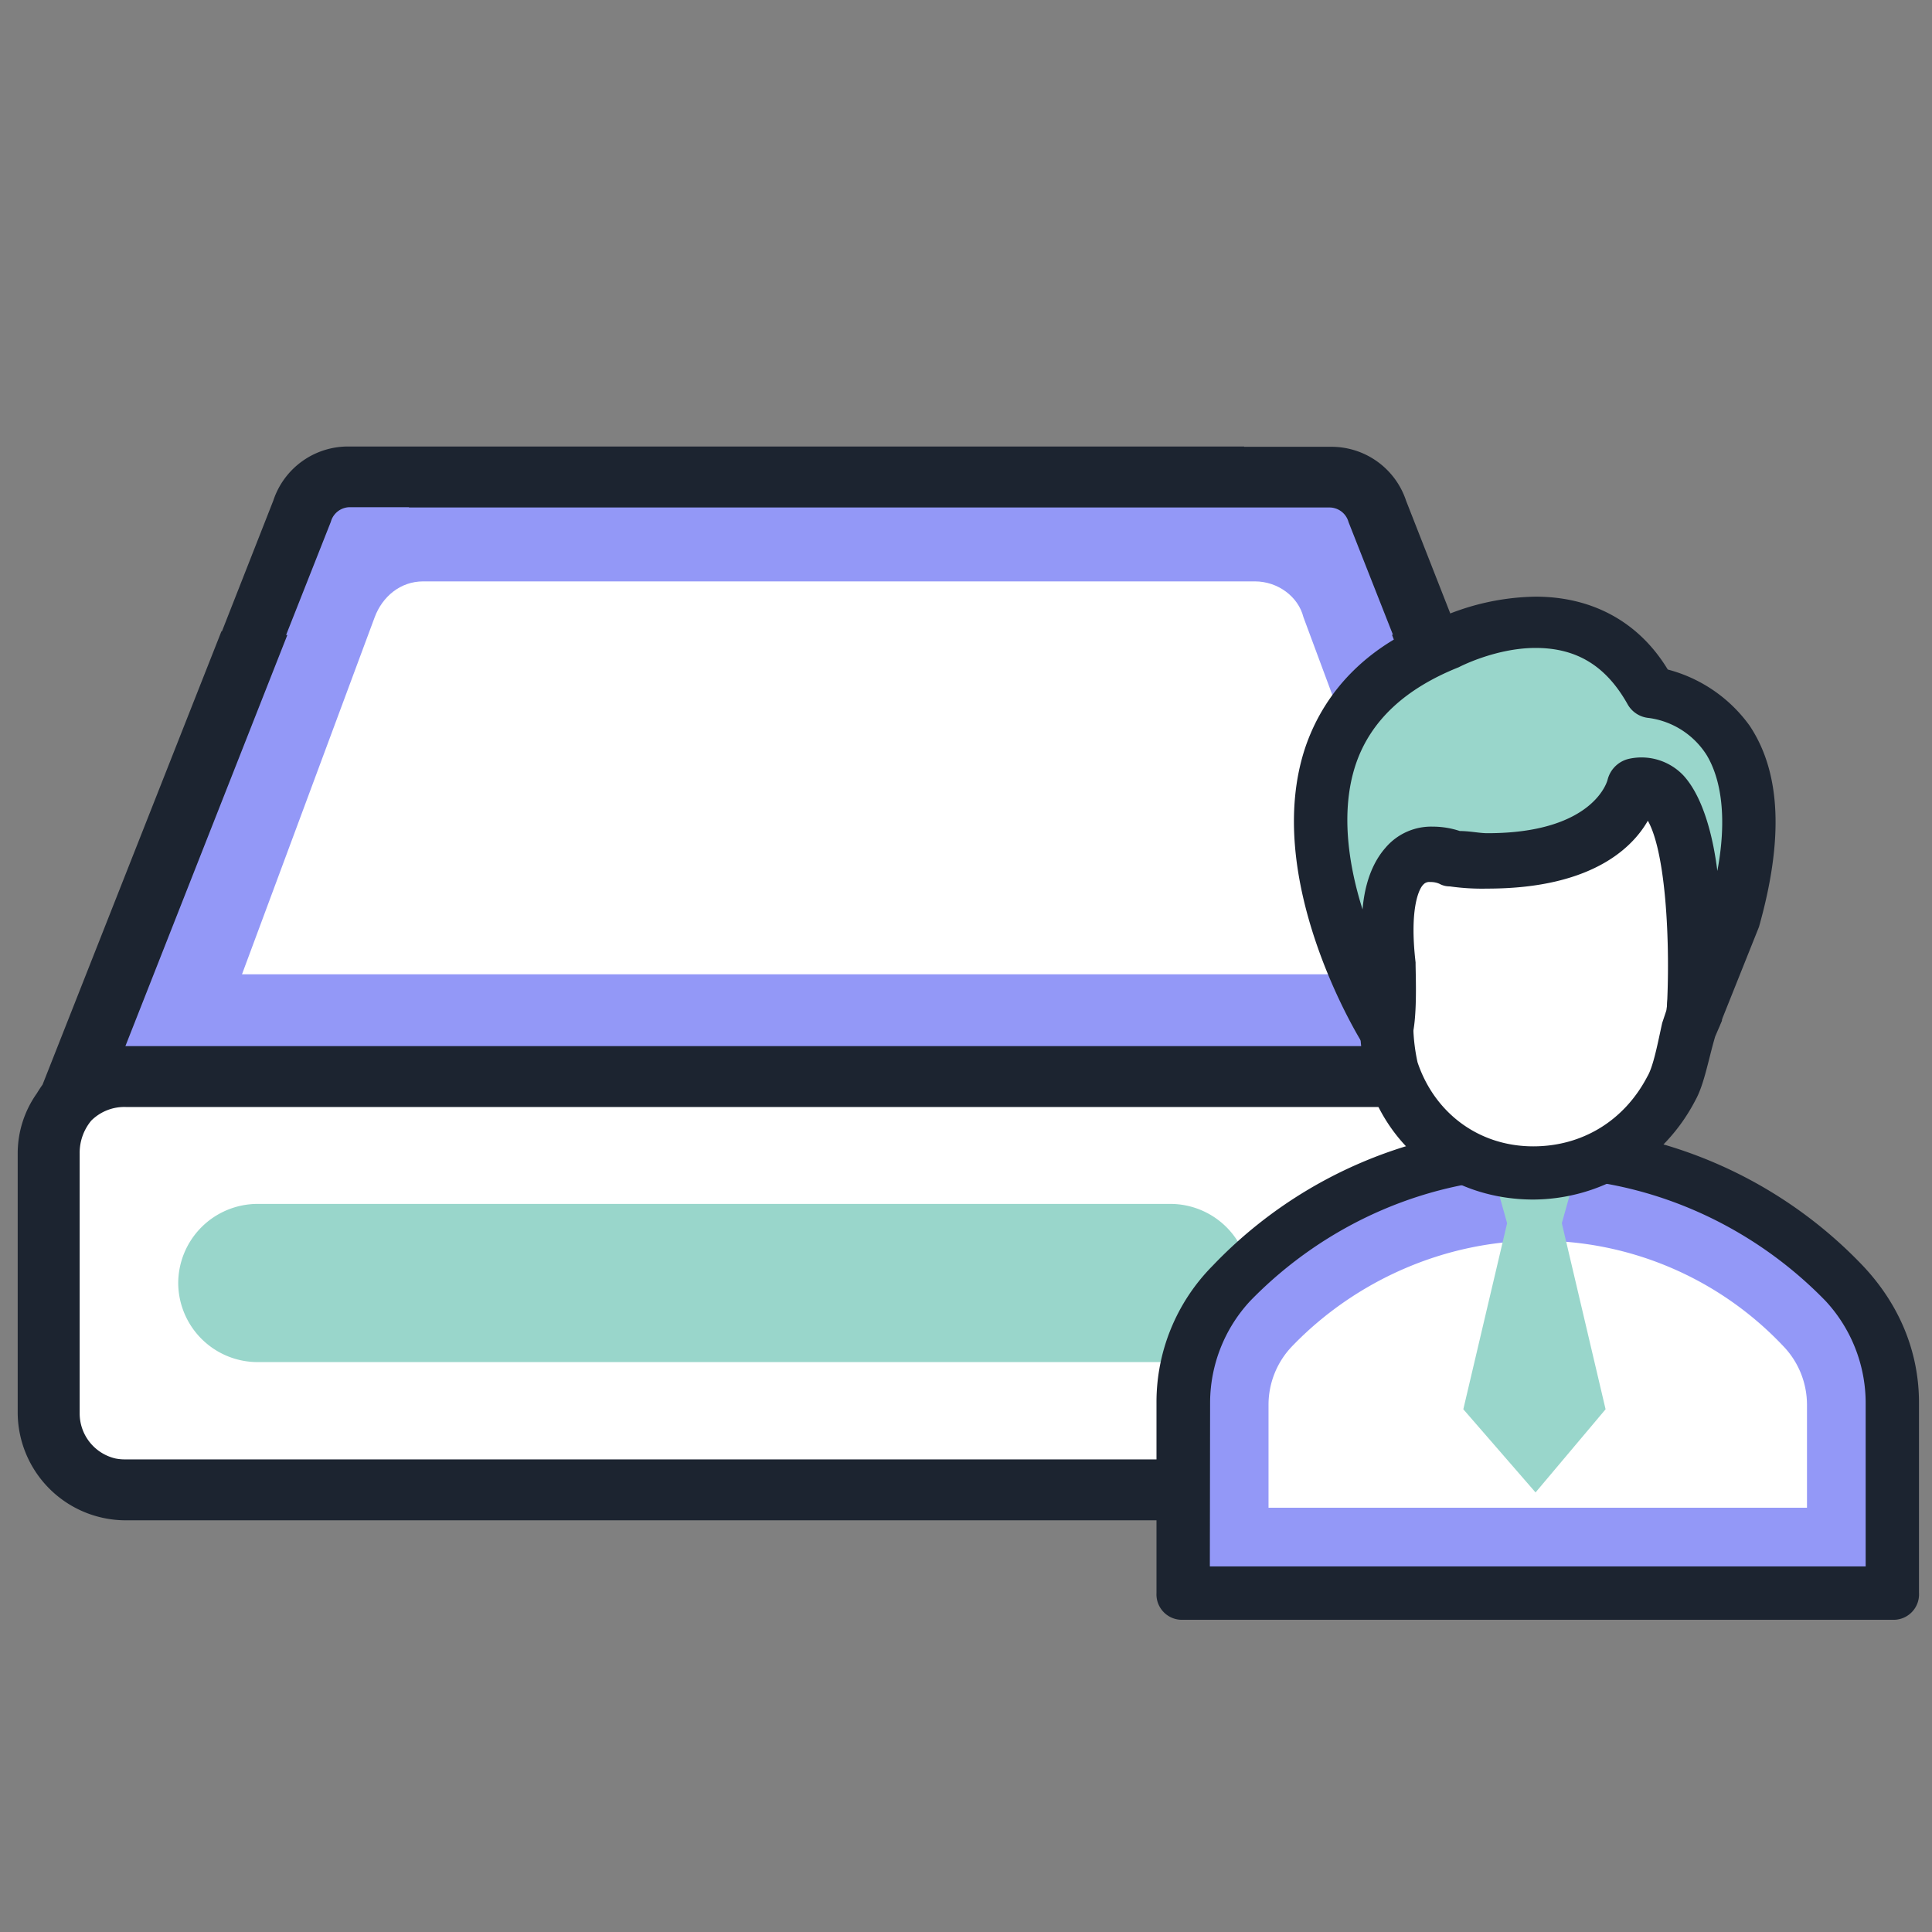 <svg id="Capa_1" data-name="Capa 1" xmlns="http://www.w3.org/2000/svg" viewBox="0 0 605.8 605.8"><rect x="0" y="0" width="605.8" height="605.8" fill="#808080" stroke="none"/><defs><style>.cls-1,.cls-5{fill:#9398f7;}.cls-2,.cls-7,.cls-9{fill:#fff;}.cls-3,.cls-8{fill:#99d6cb;}.cls-4,.cls-6{fill:#1c2430;}.cls-5,.cls-6,.cls-7,.cls-8{stroke:#1c2430;stroke-width:3px;}.cls-5,.cls-6,.cls-7,.cls-8,.cls-9{stroke-miterlimit:10;}.cls-9{stroke:#000;opacity:0;}</style></defs><path class="cls-1" d="M38.58,337h448c7.2,0,12.8,3.2,17.6,8l-72.8-184.8a15.64,15.64,0,0,0-15.2-10.4H109a15.64,15.64,0,0,0-15.2,10.4L21,344.22A23.52,23.52,0,0,1,38.58,337Z" transform="translate(0.5 0.5)"/><path class="cls-2" d="M75.38,305,117,193c2.4-6.4,8-11.2,15.2-11.2H393c7.2,0,13.6,4.8,15.2,11.2l41.6,112Z" transform="translate(0.5 0.5)"/><path class="cls-2" d="M486.58,466.62h-448a23.57,23.57,0,0,1-24-24V361a23.57,23.57,0,0,1,24-24h448a23.57,23.57,0,0,1,24,24v81.6A23.57,23.57,0,0,1,486.58,466.62Z" transform="translate(0.5 0.5)"/><path class="cls-3" d="M55.38,401.82h0A24.92,24.92,0,0,1,80.18,377h286.4a24.92,24.92,0,0,1,24.8,24.8h0a24.92,24.92,0,0,1-24.8,24.8H80.18A24.92,24.92,0,0,1,55.38,401.82Z" transform="translate(0.5 0.5)"/><path class="cls-4" d="M515.41,343.83a44.25,44.25,0,0,0-2.71-4.33L456.64,197.36h-.23l-16-40.81a24.66,24.66,0,0,0-23.79-16.95h-27l0-.09H109a24.66,24.66,0,0,0-23.8,16.95l-16.11,41h-.16L12.85,339.59c-.59.83-1.2,1.76-1.8,2.75a32.58,32.58,0,0,0-6,18.68v81.6A33.9,33.9,0,0,0,39,476.21H487a33.5,33.5,0,0,0,33.5-33.5v-81.6A32.28,32.28,0,0,0,515.41,343.83ZM89.6,198.61l-.39,0,14-35.42.06-.19a6.22,6.22,0,0,1,5.75-4.46h18.71l0,.09H416.58a6.21,6.21,0,0,1,5.74,4.47l.06.18,13.89,35.24-.31,0,50.81,129H38.82Zm411.48,244a14.5,14.5,0,0,1-14.5,14.5h-448a14.63,14.63,0,0,1-2.84-.28,14.51,14.51,0,0,1-11.26-14.13v-81.6a15.8,15.8,0,0,1,3.63-10.21A14.7,14.7,0,0,1,39,346.61H487a17.3,17.3,0,0,1,4.22.51,14.35,14.35,0,0,1,6.24,3.68A15.78,15.78,0,0,1,501.08,361Z" transform="translate(0.5 0.5)"/><circle class="cls-3" cx="453.48" cy="424.62" r="18.12"/><path class="cls-5" d="M577.76,402.27h0c-25.39-26.08-59.71-41.18-96.08-41.18h0a132.88,132.88,0,0,0-96.09,41.18c-9.61,10.29-15.1,23.33-15.1,37.06V499H592.86V439.33A51.28,51.28,0,0,0,577.76,402.27Z" transform="translate(0.5 0.5)"/><path class="cls-6" d="M592.86,505.9H370.49a6.48,6.48,0,0,1-6.86-6.86V439.33a59.2,59.2,0,0,1,17.16-41.87,139.32,139.32,0,0,1,201.78,0c11,11.67,17.15,26.08,17.15,41.87V499A6.48,6.48,0,0,1,592.86,505.9Zm-215.5-13.73H586V439.33a48.63,48.63,0,0,0-13-32.95c-24-24.7-57-39.12-91.28-39.12s-67.26,14.42-91.28,39.12a48.58,48.58,0,0,0-13,32.95Z" transform="translate(0.5 0.5)"/><path class="cls-2" d="M397.26,472.27V440a26.51,26.51,0,0,1,7.55-18.53c19.9-20.59,48-32.94,76.87-32.94a105.42,105.42,0,0,1,76.87,32.94A26.55,26.55,0,0,1,566.1,440v32.26Z" transform="translate(0.5 0.5)"/><polygon class="cls-3" points="489.73 383.55 494.53 366.39 481.49 351.98 467.76 366.39 472.57 383.55 458.84 441.89 481.49 467.97 503.45 441.89 489.73 383.55"/><path class="cls-7" d="M527,233.43l-31.57-4.8-45.29,15.09-24,28.83,7.55,50.1s0,8.24,2.06,12.36c13,39.8,68.64,43.23,87.17,5.49,2.74-5.49,4.8-15.79,6.86-23.34l6.86-57Z" transform="translate(0.5 0.5)"/><path class="cls-6" d="M480.3,374.13h0c-24,0-43.92-14.42-50.78-37.06a70.93,70.93,0,0,1-2.06-14.42l-7.55-49.41c0-2.06,0-4.12,1.37-5.49l24-28.83c.69-.69,2.06-2.06,3.43-2.06l45.3-15.1a3.14,3.14,0,0,1,3.43,0L529,226.57c2.75.68,4.81,2.06,5.49,4.8l9.61,26.77c.69.68.69,2.06.69,3.43l-6.86,57v.69L535.9,324c-2.06,6.87-3.44,15.1-6.18,19.91A56,56,0,0,1,480.3,374.13Zm-46-99.52,6.86,46.67V322a59.86,59.86,0,0,0,1.38,11c5.49,16.47,19.9,27.45,37.74,27.45,15.79,0,29.52-8.24,37.06-22.65,2.06-3.43,3.44-11,4.81-17.16l1.37-4.11,6.18-54.91-7.55-21.27-26.08-4.12-41.87,14.41Z" transform="translate(0.5 0.5)"/><path class="cls-8" d="M511.88,245.1s-4.81,28.14-57,23.33c0,0-24-11.66-19.22,32.95,0,0,.69,15.78-1.37,21.27,0,0-57-92,19.22-121.48,0,0,43.92-22,63.83,15.1,0,0,45.29,4.81,25.39,70.69l-12.35,30.2C530.41,317.85,535.9,239.61,511.88,245.1Z" transform="translate(0.5 0.5)"/><path class="cls-6" d="M434.32,329.52a8.21,8.21,0,0,1-6.18-3.44c-1.37-2.05-31.57-51.47-17.84-92,6.18-17.85,19.9-31.57,40.49-39.12a75.21,75.21,0,0,1,30.2-6.87c17.16,0,31.57,7.55,40.49,22.65a44.45,44.45,0,0,1,25.4,17.16c9.61,14.41,10.29,35,2.74,61.77l-12.35,30.88c-1.37,3.43-4.81,4.81-8.24,4.12a7.23,7.23,0,0,1-5.49-6.86c1.38-21.28,0-55.59-7.55-63.83-4.11,8.92-16.47,22.65-50.1,22.65a70.26,70.26,0,0,1-11.67-.69,5.22,5.22,0,0,1-2.74-.68h0a8.27,8.27,0,0,0-3.43-.69,4,4,0,0,0-3.43,1.37c-1.38,1.37-4.81,7.55-2.75,25.4,0,4.11.69,17.84-1.37,24-.69,2.74-2.75,4.11-5.49,4.8A.67.67,0,0,0,434.32,329.52ZM481,201.17c-13,0-24.71,6.18-24.71,6.18q-25.74,10.29-32.94,30.88c-6.18,17.85-1.37,39.12,4.8,54.91-.68-12.35,2.06-21.28,6.87-26.77a17.28,17.28,0,0,1,13.72-6.17,25.55,25.55,0,0,1,8.24,1.37c3.43,0,6.18.69,8.92.69,35,0,39.12-17.85,39.12-17.85a7.47,7.47,0,0,1,5.49-5.49,16.63,16.63,0,0,1,15.79,4.8c6.86,7.55,10.29,23.34,11,38.44,5.49-19.9,4.8-36.38-1.37-46.67a27,27,0,0,0-19.22-12.35,7,7,0,0,1-5.49-3.44C504.33,207.35,494.72,201.17,481,201.17Z" transform="translate(0.5 0.5)"/><rect class="cls-9" x="0.5" y="0.5" width="604.8" height="604.8"/></svg>